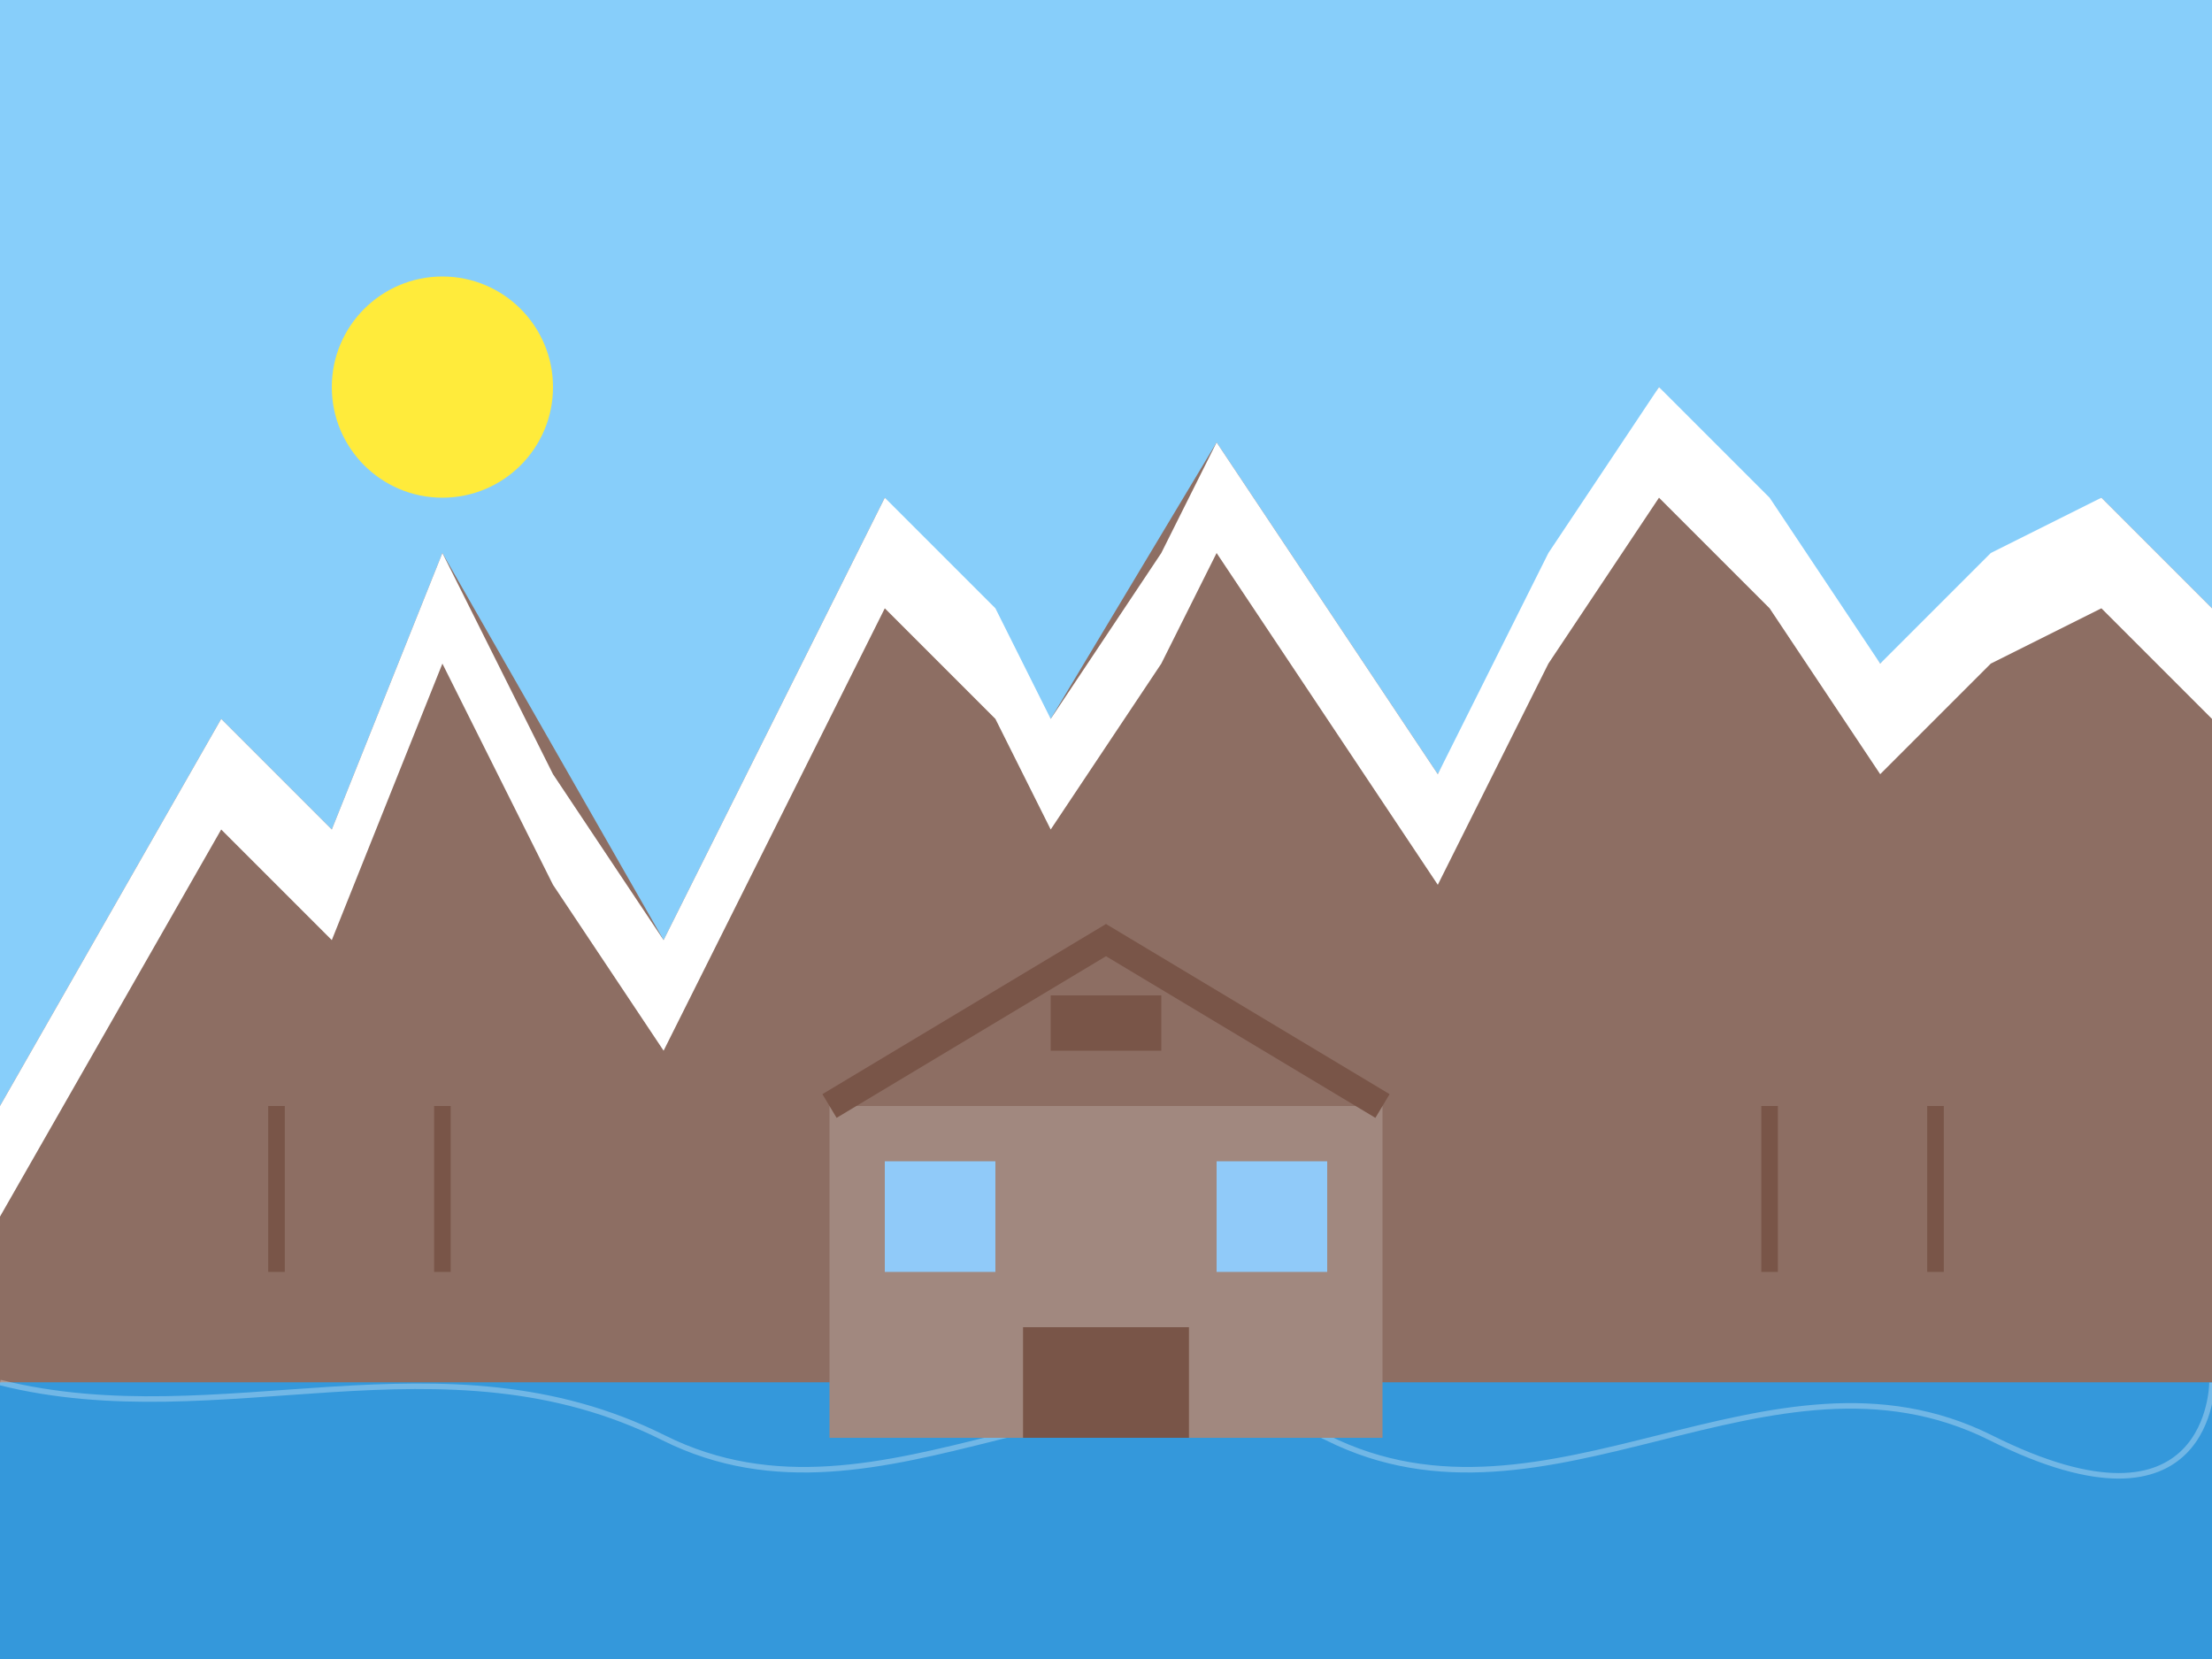 <?xml version="1.0" encoding="UTF-8"?>
<svg width="400" height="300" viewBox="0 0 400 300" fill="none" xmlns="http://www.w3.org/2000/svg">
  <rect width="400" height="300" fill="#f5f5f5"/>
  
  <!-- Sky -->
  <rect width="400" height="200" fill="#87cefa"/>
  
  <!-- Mountains -->
  <path d="M0 200L40 130L60 150L80 100L120 170L160 90L190 130L220 80L260 140L300 70L340 120L380 90L400 110V300H0V200Z" fill="#8d6e63"/>
  
  <!-- Snow Caps -->
  <path d="M60 150L80 100L100 140L120 170L140 130L160 90L180 110L190 130L210 100L220 80L240 110L260 140L280 100L300 70L320 90L340 120L360 100L380 90L400 110V130L380 110L360 120L340 140L320 110L300 90L280 120L260 160L240 130L220 100L210 120L190 150L180 130L160 110L140 150L120 190L100 160L80 120L60 170L40 150L0 220V200L40 130L60 150Z" fill="white"/>
  
  <!-- Lake Reflection -->
  <path d="M0 250H400V300H0V250Z" fill="#3498db"/>
  <path d="M0 250C40 260 80 240 120 260C160 280 200 240 240 260C280 280 320 240 360 260C400 280 400 250 400 250" fill="#3498db"/>
  <path d="M0 250C40 260 80 240 120 260C160 280 200 240 240 260C280 280 320 240 360 260C400 280 400 250 400 250" stroke="white" stroke-width="1" stroke-opacity="0.3"/>
  
  <!-- Trees -->
  <path d="M50 200L50 230" stroke="#795548" stroke-width="3"/>
  <path d="M50 200L40 210L50 200L60 210L50 200Z" fill="#2e7d32"/>
  <path d="M50 190L35 205L50 190L65 205L50 190Z" fill="#2e7d32"/>
  <path d="M50 180L30 200L50 180L70 200L50 180Z" fill="#2e7d32"/>
  
  <path d="M80 200L80 230" stroke="#795548" stroke-width="3"/>
  <path d="M80 200L70 210L80 200L90 210L80 200Z" fill="#2e7d32"/>
  <path d="M80 190L65 205L80 190L95 205L80 190Z" fill="#2e7d32"/>
  <path d="M80 180L60 200L80 180L100 200L80 180Z" fill="#2e7d32"/>
  
  <path d="M320 200L320 230" stroke="#795548" stroke-width="3"/>
  <path d="M320 200L310 210L320 200L330 210L320 200Z" fill="#2e7d32"/>
  <path d="M320 190L305 205L320 190L335 205L320 190Z" fill="#2e7d32"/>
  <path d="M320 180L300 200L320 180L340 200L320 180Z" fill="#2e7d32"/>
  
  <path d="M350 200L350 230" stroke="#795548" stroke-width="3"/>
  <path d="M350 200L340 210L350 200L360 210L350 200Z" fill="#2e7d32"/>
  <path d="M350 190L335 205L350 190L365 205L350 190Z" fill="#2e7d32"/>
  <path d="M350 180L330 200L350 180L370 200L350 180Z" fill="#2e7d32"/>
  
  <!-- Cabin -->
  <rect x="150" y="200" width="100" height="60" fill="#a1887f"/>
  <rect x="185" y="240" width="30" height="20" fill="#795548"/>
  <rect x="160" y="210" width="20" height="20" fill="#90caf9"/>
  <rect x="220" y="210" width="20" height="20" fill="#90caf9"/>
  <path d="M150 200L200 170L250 200" stroke="#795548" stroke-width="5"/>
  <rect x="190" y="180" width="20" height="10" fill="#795548"/>
  
  <!-- Sun -->
  <circle cx="80" cy="70" r="20" fill="#ffeb3b"/>
</svg>